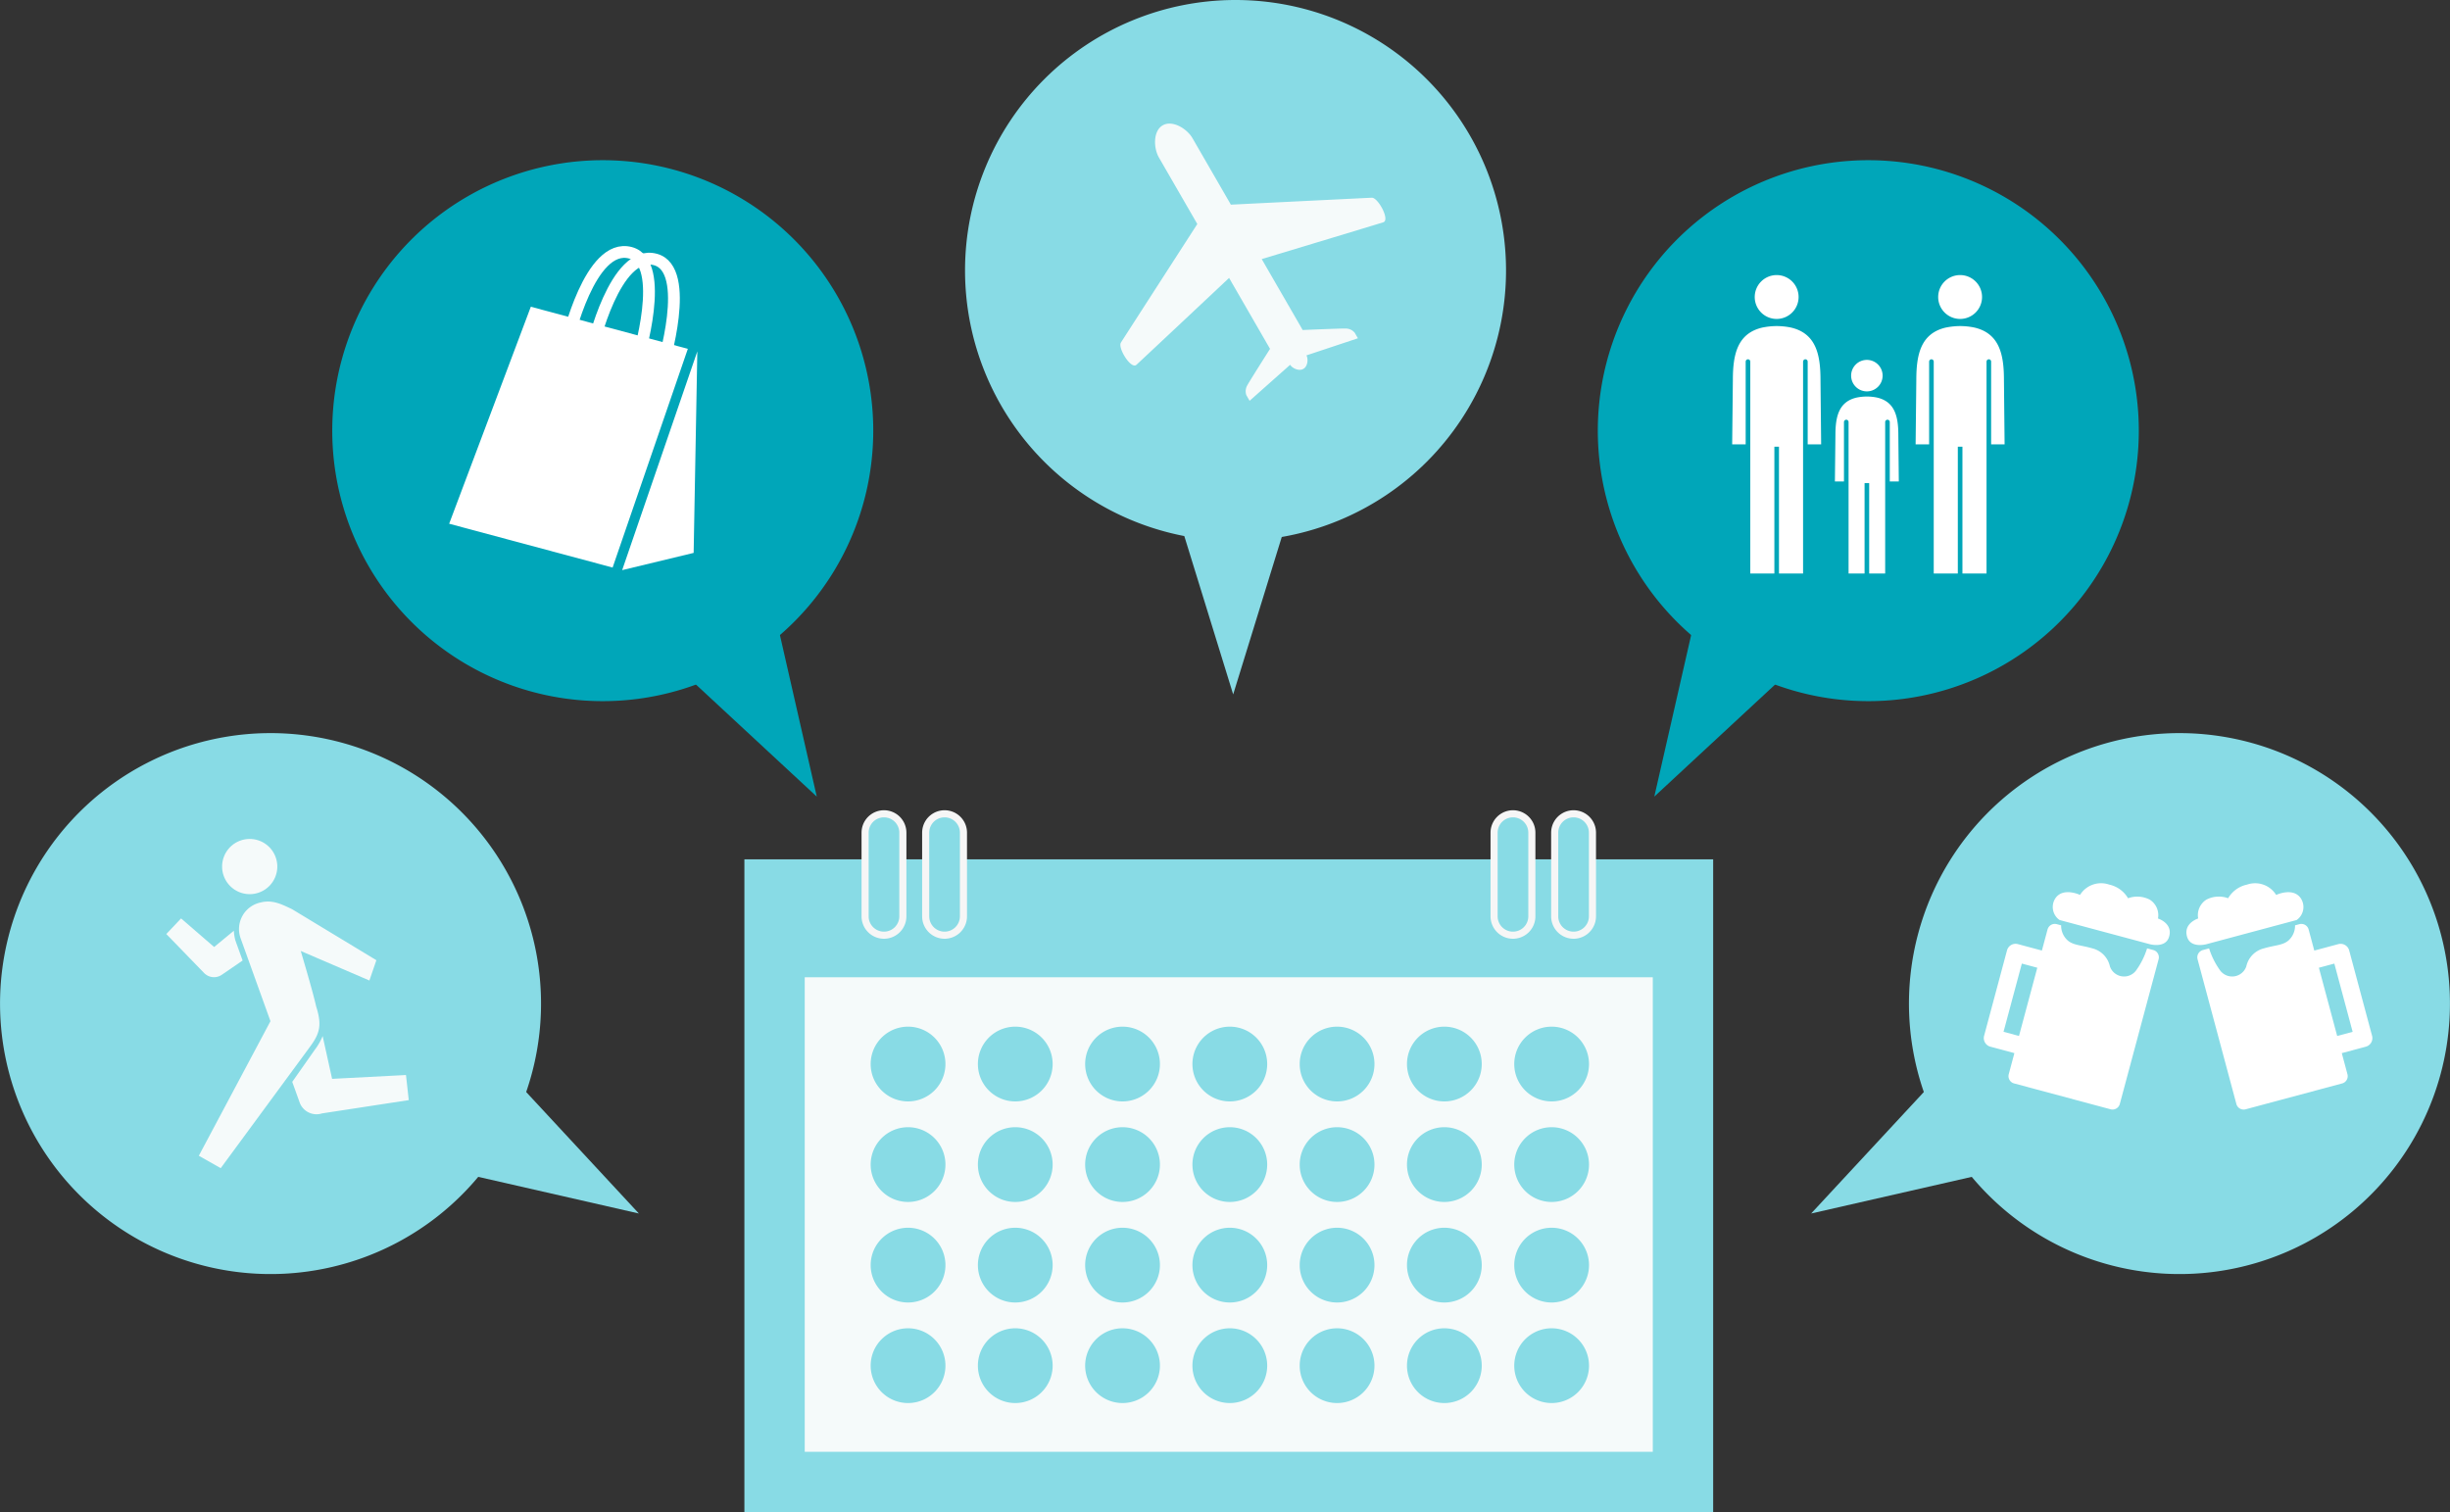 <svg xmlns="http://www.w3.org/2000/svg" xmlns:xlink="http://www.w3.org/1999/xlink" width="265.618" height="163.956" viewBox="0 0 265.618 163.956"><rect x="0" y="0" width="265.618" height="163.956" fill="#333333" stroke="none"/><defs><clipPath id="a"><rect width="265.618" height="163.956" fill="none"/></clipPath></defs><g transform="translate(-507.191 -1805)"><path d="M0,0H105.03V70.783H0Z" transform="translate(587.895 1898.173)" fill="#88dbe5"/><g transform="translate(507.191 1805)" clip-path="url(#a)"><path d="M95.837,101.4h0a2.047,2.047,0,0,1-2.047-2.047V90.283a2.047,2.047,0,0,1,4.094,0v9.068a2.047,2.047,0,0,1-2.047,2.047" fill="#88dbe5"/><path d="M95.837,101.4h0a2.047,2.047,0,0,1-2.047-2.047V90.283a2.047,2.047,0,0,1,4.094,0v9.068A2.047,2.047,0,0,1,95.837,101.4Z" fill="none" stroke="#f6f6f6" stroke-miterlimit="10" stroke-width="0.77"/><path d="M102.406,101.4h0a2.047,2.047,0,0,1-2.047-2.047V90.283a2.047,2.047,0,0,1,4.094,0v9.068a2.047,2.047,0,0,1-2.047,2.047" fill="#88dbe5"/><path d="M102.406,101.4h0a2.047,2.047,0,0,1-2.047-2.047V90.283a2.047,2.047,0,0,1,4.094,0v9.068A2.047,2.047,0,0,1,102.406,101.4Z" fill="none" stroke="#f6f6f6" stroke-miterlimit="10" stroke-width="0.77"/><path d="M164.03,101.4h0a2.047,2.047,0,0,1-2.047-2.047V90.283a2.047,2.047,0,0,1,4.094,0v9.068a2.047,2.047,0,0,1-2.047,2.047" fill="#88dbe5"/><path d="M164.03,101.4h0a2.047,2.047,0,0,1-2.047-2.047V90.283a2.047,2.047,0,0,1,4.094,0v9.068A2.047,2.047,0,0,1,164.03,101.4Z" fill="none" stroke="#f6f6f6" stroke-miterlimit="10" stroke-width="0.77"/><path d="M170.6,101.4h0a2.047,2.047,0,0,1-2.047-2.047V90.283a2.047,2.047,0,0,1,4.094,0v9.068A2.047,2.047,0,0,1,170.6,101.4" fill="#76c5d0"/><path d="M170.6,101.4h0a2.047,2.047,0,0,1-2.047-2.047V90.283a2.047,2.047,0,0,1,4.094,0v9.068A2.047,2.047,0,0,1,170.6,101.4Z" fill="#88dbe5" stroke="#f6f6f6" stroke-miterlimit="10" stroke-width="0.77"/><path d="M0,0H91.943V51.451H0Z" transform="translate(87.246 105.961)" fill="#f5fafa"/><path d="M102.5,115.369a4.053,4.053,0,1,1-4.053-4.053,4.054,4.054,0,0,1,4.053,4.053" fill="#88dbe5"/><path d="M114.124,115.369a4.053,4.053,0,1,1-4.053-4.053,4.054,4.054,0,0,1,4.053,4.053" fill="#88dbe5"/><path d="M125.754,115.369a4.053,4.053,0,1,1-4.053-4.053,4.054,4.054,0,0,1,4.053,4.053" fill="#88dbe5"/><path d="M137.384,115.369a4.053,4.053,0,1,1-4.053-4.053,4.054,4.054,0,0,1,4.053,4.053" fill="#88dbe5"/><path d="M149.014,115.369a4.053,4.053,0,1,1-4.053-4.053,4.054,4.054,0,0,1,4.053,4.053" fill="#88dbe5"/><path d="M160.644,115.369a4.053,4.053,0,1,1-4.053-4.053,4.054,4.054,0,0,1,4.053,4.053" fill="#88dbe5"/><path d="M172.274,115.369a4.053,4.053,0,1,1-4.053-4.053,4.054,4.054,0,0,1,4.053,4.053" fill="#88dbe5"/><path d="M102.5,126.27a4.053,4.053,0,1,1-4.053-4.053,4.054,4.054,0,0,1,4.053,4.053" fill="#88dbe5"/><path d="M114.124,126.27a4.053,4.053,0,1,1-4.053-4.053,4.054,4.054,0,0,1,4.053,4.053" fill="#88dbe5"/><path d="M125.754,126.27a4.053,4.053,0,1,1-4.053-4.053,4.054,4.054,0,0,1,4.053,4.053" fill="#88dbe5"/><path d="M137.384,126.27a4.053,4.053,0,1,1-4.053-4.053,4.054,4.054,0,0,1,4.053,4.053" fill="#88dbe5"/><path d="M149.014,126.27a4.053,4.053,0,1,1-4.053-4.053,4.054,4.054,0,0,1,4.053,4.053" fill="#88dbe5"/><path d="M160.644,126.27a4.053,4.053,0,1,1-4.053-4.053,4.054,4.054,0,0,1,4.053,4.053" fill="#88dbe5"/><path d="M172.274,126.27a4.053,4.053,0,1,1-4.053-4.053,4.054,4.054,0,0,1,4.053,4.053" fill="#88dbe5"/><path d="M102.5,137.171a4.053,4.053,0,1,1-4.053-4.053,4.054,4.054,0,0,1,4.053,4.053" fill="#88dbe5"/><path d="M114.124,137.171a4.053,4.053,0,1,1-4.053-4.053,4.054,4.054,0,0,1,4.053,4.053" fill="#88dbe5"/><path d="M125.754,137.171a4.053,4.053,0,1,1-4.053-4.053,4.054,4.054,0,0,1,4.053,4.053" fill="#88dbe5"/><path d="M137.384,137.171a4.053,4.053,0,1,1-4.053-4.053,4.054,4.054,0,0,1,4.053,4.053" fill="#88dbe5"/><path d="M149.014,137.171a4.053,4.053,0,1,1-4.053-4.053,4.054,4.054,0,0,1,4.053,4.053" fill="#88dbe5"/><path d="M160.644,137.171a4.053,4.053,0,1,1-4.053-4.053,4.054,4.054,0,0,1,4.053,4.053" fill="#88dbe5"/><path d="M172.274,137.171a4.053,4.053,0,1,1-4.053-4.053,4.054,4.054,0,0,1,4.053,4.053" fill="#88dbe5"/><path d="M102.5,148.073a4.053,4.053,0,1,1-4.053-4.053,4.054,4.054,0,0,1,4.053,4.053" fill="#88dbe5"/><path d="M114.124,148.073a4.053,4.053,0,1,1-4.053-4.053,4.054,4.054,0,0,1,4.053,4.053" fill="#88dbe5"/><path d="M125.754,148.073a4.053,4.053,0,1,1-4.053-4.053,4.054,4.054,0,0,1,4.053,4.053" fill="#88dbe5"/><path d="M137.384,148.073a4.053,4.053,0,1,1-4.053-4.053,4.054,4.054,0,0,1,4.053,4.053" fill="#88dbe5"/><path d="M149.014,148.073a4.053,4.053,0,1,1-4.053-4.053,4.054,4.054,0,0,1,4.053,4.053" fill="#88dbe5"/><path d="M160.644,148.073a4.053,4.053,0,1,1-4.053-4.053,4.054,4.054,0,0,1,4.053,4.053" fill="#88dbe5"/><path d="M172.274,148.073a4.053,4.053,0,1,1-4.053-4.053,4.054,4.054,0,0,1,4.053,4.053" fill="#88dbe5"/><path d="M163.277,29.326A29.326,29.326,0,1,1,133.951,0a29.326,29.326,0,0,1,29.326,29.326" fill="#88dbe5"/><path d="M127.215,54.291h12.96l-6.479,21Z" fill="#88dbe5"/><path d="M227.952,61.358A29.326,29.326,0,1,1,217.218,21.3a29.326,29.326,0,0,1,10.734,40.06" fill="#00a6b9"/><path d="M184.239,64.947l11.224,6.48-16.11,14.945Z" fill="#00a6b9"/><path d="M39.951,61.358A29.326,29.326,0,1,0,50.685,21.3a29.326,29.326,0,0,0-10.734,40.06" fill="#00a6b9"/><path d="M88.55,86.372,72.44,71.427l11.224-6.48Z" fill="#00a6b9"/><path d="M14.668,134.211A29.326,29.326,0,1,0,3.934,94.151a29.326,29.326,0,0,0,10.734,40.06" fill="#88dbe5"/><path d="M69.263,131.574l-21.424-4.887,6.48-11.224Z" fill="#88dbe5"/><path d="M250.95,134.211a29.326,29.326,0,1,1,10.734-40.06,29.326,29.326,0,0,1-10.734,40.06" fill="#88dbe5"/><path d="M211.3,115.463l6.48,11.224-21.424,4.887Z" fill="#88dbe5"/><path d="M55.041,35.745H72.663L70.927,60.76H52.582Z" transform="matrix(0.966, 0.259, -0.259, 0.966, 13.638, -15.527)" fill="#fff"/><path d="M73.728,35.745,79,56.95l-7,3.811Z" transform="matrix(0.966, 0.259, -0.259, 0.966, 13.638, -15.527)" fill="#fff"/><path d="M59.835,38.365S59.4,27.3,63.953,27.3c4.18,0,3.75,11.064,3.75,11.064" transform="matrix(0.966, 0.259, -0.259, 0.966, 13.638, -15.527)" fill="none" stroke="#fff" stroke-miterlimit="10" stroke-width="1.279"/><path d="M62.634,38.365S62.2,27.3,66.752,27.3c4.18,0,3.75,11.064,3.75,11.064" transform="matrix(0.966, 0.259, -0.259, 0.966, 13.638, -15.527)" fill="none" stroke="#fff" stroke-miterlimit="10" stroke-width="1.279"/><g transform="translate(-503.311 -1800.696)"><g transform="translate(691.11 1830.522)"><path d="M8.438,33.86h1.709l-.071-6.987c0-2.73-.474-5.054-3.218-5.682a7.756,7.756,0,0,0-1.532-.158,7.973,7.973,0,0,0-1.565.165C1.038,21.837.576,24.154.576,26.873L.5,33.86H2.214" transform="translate(-0.505 -15.505)" fill="#fff"/><path d="M6.853,35.332v23.23h6.223V35.332" transform="translate(-5.144 -25.953)" fill="#fff" stroke="#00a6b9" stroke-linecap="round" stroke-miterlimit="10" stroke-width="0.5"/><path d="M14.334,2.878A2.378,2.378,0,1,1,11.957.5,2.378,2.378,0,0,1,14.334,2.878Z" transform="translate(-7.137 -0.501)" fill="#fff"/><line y2="14.001" transform="translate(4.82 18.608)" fill="none" stroke="#00a6b9" stroke-width="0.5"/></g><g transform="translate(710.999 1830.522)"><path d="M8.438,33.86h1.709l-.071-6.987c0-2.73-.474-5.054-3.218-5.682a7.756,7.756,0,0,0-1.532-.158,7.973,7.973,0,0,0-1.565.165C1.038,21.837.576,24.154.576,26.873L.5,33.86H2.214" transform="translate(-0.505 -15.505)" fill="#fff"/><path d="M6.853,35.332v23.23h6.223V35.332" transform="translate(-5.144 -25.953)" fill="#fff" stroke="#00a6b9" stroke-linecap="round" stroke-miterlimit="10" stroke-width="0.5"/><path d="M14.334,2.878A2.378,2.378,0,1,1,11.957.5,2.378,2.378,0,0,1,14.334,2.878Z" transform="translate(-7.137 -0.501)" fill="#fff"/><line y2="14.001" transform="translate(4.82 18.608)" fill="none" stroke="#00a6b9" stroke-width="0.5"/></g><g transform="translate(702.248 1839.719)"><path d="M6.2,30.243H7.428l-.051-5.016c0-1.96-.341-3.629-2.311-4.079a5.569,5.569,0,0,0-1.1-.113,5.724,5.724,0,0,0-1.124.118C.887,21.611.556,23.274.556,25.226L.5,30.243H1.732" transform="translate(-0.505 -17.065)" fill="#fff"/><path d="M6.853,35.332V52.011h4.468V35.332" transform="translate(-5.626 -28.598)" fill="#fff" stroke="#00a6b9" stroke-linecap="round" stroke-miterlimit="10" stroke-width="0.5"/><path d="M12.993,2.208A1.707,1.707,0,1,1,11.286.5,1.707,1.707,0,0,1,12.993,2.208Z" transform="translate(-7.825 -0.501)" fill="#fff"/><line y2="10.052" transform="translate(3.461 13.36)" fill="none" stroke="#00a6b9" stroke-width="0.5"/></g></g><g transform="translate(-504.969 -1800.876)"><path d="M25.679,2.992A2.992,2.992,0,1,1,22.687,0a2.992,2.992,0,0,1,2.991,2.992" transform="translate(509.354 1891.841)" fill="#f5fafa"/><path d="M56.782,73.8l-8.01.416-1.025-4.637a6.553,6.553,0,0,1-.864,1.5l-2.432,3.464.837,2.327a1.952,1.952,0,0,0,2.4,1.09l.007,0,9.388-1.438Z" transform="translate(492.202 1843.635)" fill="#f5fafa"/><path d="M0,29.743l4.1,4.228a1.5,1.5,0,0,0,1.921.187l2.251-1.543-.792-2.2-.007-.029a5.067,5.067,0,0,1-.151-1L5.185,31.149,1.6,28.05Z" transform="translate(523 1872.406)" fill="#f5fafa"/><path d="M13.847,51l9.7-13.192c1.047-1.428,1.289-2.32.643-4.355-.368-1.662-1.667-6-1.667-6l7.443,3.2.756-2.2L21.6,22.932c-1.2-.576-2.17-1.069-3.476-.728a2.948,2.948,0,0,0-2.108,3.907l3.223,8.954L11.473,49.654Z" transform="translate(515.052 1876.534)" fill="#f5fafa"/></g></g><path d="M31.82,18.138C31.565,18,18.2,11.143,18.2,11.143V2.825C18.2,1.622,17.309,0,16.1,0s-2.1,1.622-2.1,2.825v8.318S.645,18,.391,18.138c-.592.323-.518,3.1.269,2.922,2.736-.626,13.4-3.134,13.4-3.134v8.881S10.241,28.8,9.918,29.015a1.272,1.272,0,0,0-.592.861v.7l5.76-1.184c.006.436.465,1.111,1.019,1.1.555.008,1.013-.667,1.02-1.1l5.759,1.184v-.7a1.271,1.271,0,0,0-.592-.861c-.323-.216-4.145-2.207-4.145-2.207V17.926s10.668,2.508,13.4,3.134c.786.18.861-2.6.269-2.922" transform="translate(619.303 1826.64) rotate(-30)" fill="#f5fafa"/><g transform="matrix(0.966, -0.259, 0.259, 0.966, 743.328, 1902.919)"><path d="M1.813,5.1H11.94a1.718,1.718,0,0,0,1.04-2.172C12.478,1.535,10.5,1.9,10.5,1.9A2.683,2.683,0,0,0,7.744,0,3.123,3.123,0,0,0,5.377.895,2.93,2.93,0,0,0,3.052.435a1.989,1.989,0,0,0-1.379,1.74S-.079,2.247,0,3.824C.07,5.12,1.813,5.1,1.813,5.1" transform="translate(0 0)" fill="#fff"/><path d="M15.16,3.182H12.465V.817A.817.817,0,0,0,11.649,0h-.49a2.149,2.149,0,0,1-1.141,1.414c-.738.334-1.512.093-2.777.123A2.58,2.58,0,0,0,4.9,2.936a1.624,1.624,0,0,1-2.845-.3A8.354,8.354,0,0,1,1.512,0h-.7A.817.817,0,0,0,0,.817V17.059a.817.817,0,0,0,.817.817H11.649a.817.817,0,0,0,.817-.817V14.694H15.16a.963.963,0,0,0,.963-.963V4.145a.963.963,0,0,0-.963-.963M14.2,12.768H12.465V5.108H14.2Z" transform="translate(0.464 5.613)" fill="#fff"/></g><g transform="matrix(-0.966, -0.259, 0.259, -0.966, 737.248, 1925.607)"><path d="M1.813,0H11.94a1.718,1.718,0,0,1,1.04,2.172C12.478,3.564,10.5,3.2,10.5,3.2A2.683,2.683,0,0,1,7.744,5.1,3.123,3.123,0,0,1,5.377,4.2a2.93,2.93,0,0,1-2.325.459,1.989,1.989,0,0,1-1.379-1.74S-.079,2.853,0,1.275C.07-.02,1.813,0,1.813,0" transform="translate(0 18.389)" fill="#fff"/><path d="M15.16,14.694H12.465v2.365a.817.817,0,0,1-.817.817h-.49a2.149,2.149,0,0,0-1.141-1.414c-.738-.334-1.512-.093-2.777-.123a2.58,2.58,0,0,1-2.345-1.4,1.624,1.624,0,0,0-2.845.3,8.354,8.354,0,0,0-.539,2.637h-.7A.817.817,0,0,1,0,17.059V.817A.817.817,0,0,1,.817,0H11.648a.817.817,0,0,1,.817.817V3.182H15.16a.963.963,0,0,1,.963.963v9.586a.963.963,0,0,1-.963.963M14.2,5.108H12.465v7.659H14.2Z" transform="translate(0.464 0)" fill="#fff"/></g></g></svg>